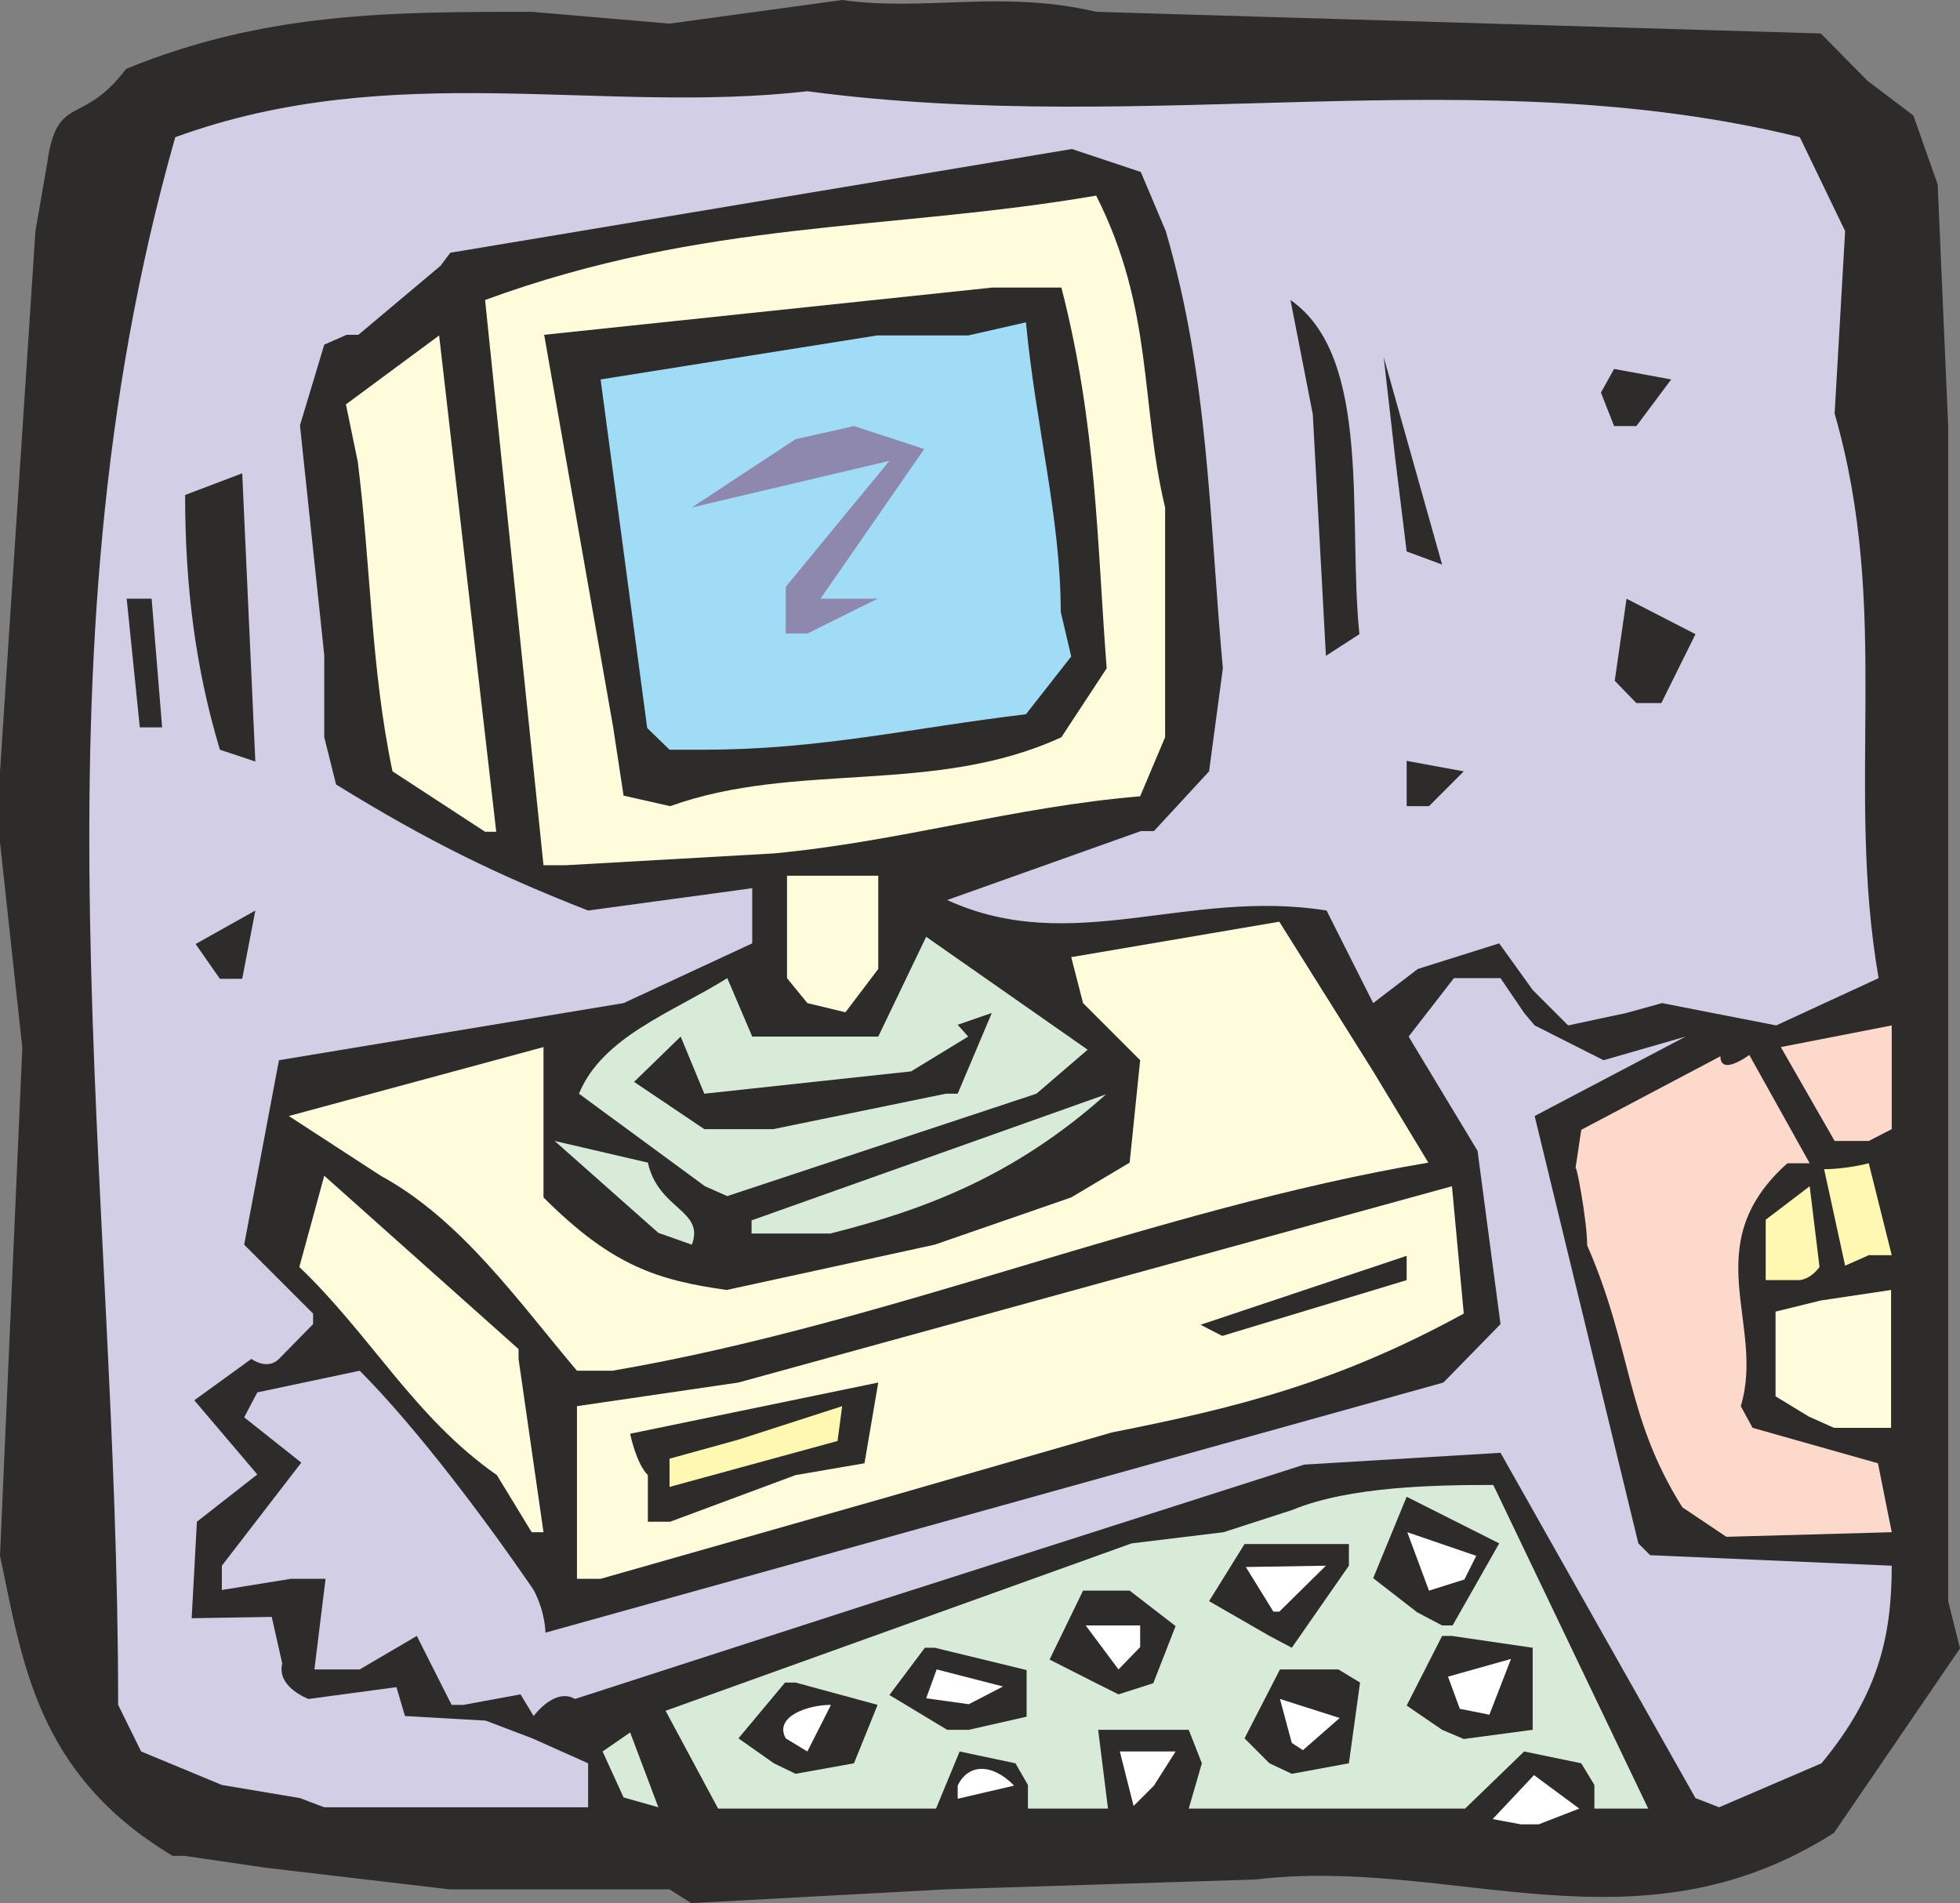 <svg xmlns="http://www.w3.org/2000/svg" width="286.656" height="278.304" viewBox="0 0 214.992 208.728"><rect x="0" y="0" width="214.992" height="208.728" fill="#808080" stroke="none"/><path d="M263.582 521.313h-24.12l-20.232-2.376-8.856-1.296h-1.296c-15.048-9-16.488-21.528-18.936-32.904l2.448-55.728-2.448-22.536v-7.704l3.888-59.328 1.296-7.488c1.08-7.704 3.816-3.888 8.64-10.296 15.264-6.264 29.232-6.264 44.496-6.264l15.12 1.296 18.936-2.592c9 1.296 17.568-1.152 27.864 1.296l79.488 2.376 5.112 5.184 5.04 3.816 2.664 7.56 1.152 26.496v128.88l1.296 5.184-13.824 20.232c-21.672 13.824-41.904 2.52-63.432 5.112l-33.984 1.08-27.936 1.512z" style="fill:#2d2c2b" transform="translate(-190.142 -314.097)"/><path d="m356.966 514.185-3.096-.576 4.536-4.824 4.968 3.672-4.464 1.728z" style="fill:#fff" transform="translate(-190.142 -314.097)"/><path d="M368.558 512.457h-3.528v-2.592l-1.44-2.376-6.264-1.296-6.48 6.264h-30.312l1.44-4.968-1.44-3.672h-9.936l1.08 8.64h-8.784v-2.592l-1.368-2.376-6.12-1.296-2.592 6.264H268.91l-5.76-10.728 51.12-18.36 10.08-1.224 7.56-2.448c6.264-2.592 15.768-2.736 22.032-2.736l16.992 35.496z" style="fill:#d7ebd8" transform="translate(-190.142 -314.097)"/><path d="m223.046 511.305-8.568-1.44-8.856-3.672-2.52-5.112c0-58.032-10.296-113.688 6.264-171.936 23.904-8.712 46.728-2.448 69.336-5.04 38.016 5.04 73.368-3.672 108.864 5.04l4.968 10.296-1.152 20.016c6.264 21.744 1.152 40.68 4.824 61.92l-11.232 5.184-12.528-2.448-3.888 1.08-6.408 1.368-3.888-3.888-3.672-5.112-8.928 2.808-4.896 3.744-5.112-10.152c-15.264-2.448-27.936 5.112-41.616-1.152l21.24-7.56h1.44l6.048-6.552 1.512-11.304c-1.512-16.488-1.512-31.752-6.264-47.952l-2.736-6.48-7.56-2.52-68.184 11.376-1.08 1.44-9 7.56h-1.296l-2.448 1.08-2.664 8.856 2.664 25.2v9l1.296 5.184c10.152 6.264 17.712 9.936 27.648 13.824l18-2.448v6.048l-14.112 6.552-37.8 6.264-3.816 20.232 7.56 7.56v1.152l-3.744 3.816c-1.296 1.296-3.024 0-3.024 0l-6.264 4.536 6.912 8.136-6.624 5.184-.576 10.584 8.784-.144 1.152 5.112c-.648 2.592 2.88 3.888 2.88 3.888l9.648-1.296.936 3.168 8.856.504 5.112 1.944 6.12 2.736v4.824H225.71z" style="fill:#d2cee6" transform="translate(-190.142 -314.097)"/><path d="m256.238 506.193 3.024-2.088 3.096 8.208-3.816-1.08z" style="fill:#d7ebd8" transform="translate(-190.142 -314.097)"/><path d="M295.19 509.937c1.152-2.448 3.816-2.448 6.192 0l-6.192 1.44z" style="fill:#fff" transform="translate(-190.142 -314.097)"/><path d="m376.118 511.305-21.384-37.872-21.528 1.296-46.584 14.904-33.408 10.8c-2.232-1.296-4.536 1.872-4.536 1.872l-1.44-2.376-6.264 1.152h-1.296l-3.816-7.56-6.264 3.672h-4.968l1.224-9.936h-3.816l-7.56 1.224v-2.664l8.712-11.304-6.264-4.968 1.44-2.736 11.232-2.376c6.264 6.264 13.968 16.56 19.08 24.048 1.296 2.448 1.296 4.68 1.296 4.68l98.496-27.432 6.264-6.408-2.52-19.008-7.56-12.528 4.968-6.408h5.112l2.592 3.816 1.152 1.368 7.56 3.816 9-2.592-16.56 8.712 11.376 46.872 1.296 1.296 26.496 1.152c0 7.704-1.44 14.112-7.704 21.672l-11.232 4.824z" style="fill:#d2cee6" transform="translate(-190.142 -314.097)"/><path d="m314.486 512.169-1.512-5.976h6.12l-2.376 3.744z" style="fill:#fff" transform="translate(-190.142 -314.097)"/><path d="m275.03 507.489-3.888-2.736 5.112-6.12h1.152l9 2.448-2.592 6.408-6.408 1.152zm54.36 0-2.736-2.736 3.888-7.56h6.408l2.376 1.44-1.224 8.856-6.264 1.152z" style="fill:#2d2c2b" transform="translate(-190.142 -314.097)"/><path d="M276.326 504.753c-1.296-2.376 2.376-3.672 4.968-3.672l-2.592 5.112zm55.512.504-1.296-4.824 6.552 2.088-4.032 3.528z" style="fill:#fff" transform="translate(-190.142 -314.097)"/><path d="M294.038 503.817 287.702 500l3.888-5.184h1.08l10.08 2.448v5.112l-6.336 1.44zm54.288 0-3.888-2.664 3.888-7.632h1.08l8.856 1.296v9l-7.56 1.008z" style="fill:#2d2c2b" transform="translate(-190.142 -314.097)"/><path d="m291.734 500.36 1.152-3.167 7.272 1.872-3.744 1.944zm58.536 1.153-1.296-3.528 6.912-1.944-2.376 6.12z" style="fill:#fff" transform="translate(-190.142 -314.097)"/><path d="m310.382 498.705-5.112-2.592 3.672-7.56h5.112l5.04 3.888-2.448 6.264-3.816 1.224z" style="fill:#2d2c2b" transform="translate(-190.142 -314.097)"/><path d="m312.83 497.193-3.6-4.824h5.976v2.376z" style="fill:#fff" transform="translate(-190.142 -314.097)"/><path d="m329.39 493.52-6.624-3.815 3.888-6.264h11.448v2.376l-6.264 9zm16.2-2.591-4.824-3.744 3.672-8.928 10.152 5.112-5.112 9h-1.152z" style="fill:#2d2c2b" transform="translate(-190.142 -314.097)"/><path d="m329.822 490.857-3.024-4.896 8.784-.144-5.112 5.04zm17.064-2.304-2.376-6.408 7.56 2.592-1.296 2.592z" style="fill:#fff" transform="translate(-190.142 -314.097)"/><path d="M253.43 487.257V468.32l17.712-2.592 78.264-21.528 1.296 13.968c-13.824 7.56-24.768 10.296-38.592 13.032l-24.48 7.056-31.608 9z" style="fill:#fffcdc" transform="translate(-190.142 -314.097)"/><path d="M374.678 479.409c-6.264-9.936-5.472-17.352-10.44-28.728 0-2.736-1.296-9.648-1.296-8.352l.648-4.32 15.264-8.064c0 2.232 3.168-.144 3.168-.144l6.624 11.88h-2.448c-10.08 9-2.376 17.64-5.112 26.64l1.296 2.376 13.752 3.888 1.512 7.56-18.144.504z" style="fill:#fcd9cb" transform="translate(-190.142 -314.097)"/><path d="m248.462 482.145-3.816-6.264c-9-6.264-13.824-15.336-21.672-22.824l2.736-10.008 21.312 19.008v1.08l2.736 19.008z" style="fill:#fffcdc" transform="translate(-190.142 -314.097)"/><path d="M261.206 480.993v-5.112c-1.296-1.296-1.944-4.536-1.944-4.536l27.216-5.616-1.512 8.856-7.56 1.296-13.752 5.112z" style="fill:#2d2c2b" transform="translate(-190.142 -314.097)"/><path d="M263.582 477.177v-3.096l7.56-2.088 11.376-3.672-.504 3.816z" style="fill:#fff8b3" transform="translate(-190.142 -314.097)"/><path d="m388.574 469.473-3.672-2.232v-9.288l4.968-1.224 7.704-1.152v15.12h-6.264zm-135.144-5.04c-6.408-7.56-12.672-16.56-21.528-21.384l-10.08-6.552 27.936-7.56v16.488c7.56 7.56 12.528 9.072 20.088 10.152l22.824-4.968 14.976-5.184 6.408-3.816 1.152-11.232-6.264-6.264-1.296-5.04 22.824-3.888 10.296 16.416 6.048 10.008c-30.168 5.112-59.184 17.64-89.496 22.824z" style="fill:#fffcdc" transform="translate(-190.142 -314.097)"/><path d="m321.83 459.393 22.608-7.56v2.664l-20.232 6.12z" style="fill:#2d2c2b" transform="translate(-190.142 -314.097)"/><path d="M383.822 454.497v-6.624l4.824-3.672 1.08 8.856c-1.08 1.44-2.232 1.44-2.232 1.44zm8.712-1.584-2.304-10.584c2.448 0 4.896-.648 4.896-.648l2.52 10.08h-2.52z" style="fill:#fff8b3" transform="translate(-190.142 -314.097)"/><path d="m262.358 449.313-11.376-10.08 10.224 2.376c1.152 5.184 6.264 5.184 4.824 9zm10.224-1.368 38.88-13.824c-10.08 9-19.944 12.672-30.24 15.264h-8.64zm-5.112-3.745-13.824-10.151c2.592-6.264 10.152-8.856 16.272-12.672l2.736 6.408h13.824l5.256-10.944 17.712 12.384-5.616 4.824-33.912 11.232z" style="fill:#d7ebd8" transform="translate(-190.142 -314.097)"/><path d="m391.382 439.233-5.904-10.296 12.168-2.376v11.376l-2.52 1.296z" style="fill:#fcd9cb" transform="translate(-190.142 -314.097)"/><path d="M272.582 437.937h-5.184l-7.704-5.184 5.112-4.968 2.592 6.264 22.68-2.448 6.264-3.816-1.152-1.296 3.744-1.296-3.744 8.856h-1.296l-18.936 3.888z" style="fill:#2d2c2b" transform="translate(-190.142 -314.097)"/><path d="m278.702 424.113-2.232-2.736v-11.232h10.008v10.224l-3.6 4.752z" style="fill:#fffcdc" transform="translate(-190.142 -314.097)"/><path d="m214.262 421.449-2.664-3.816 6.552-3.672-1.44 7.488z" style="fill:#2d2c2b" transform="translate(-190.142 -314.097)"/><path d="M249.758 408.993 243.35 347c24.12-8.856 44.352-7.56 67.032-11.448 6.336 12.528 4.824 22.824 7.56 34.2v25.2l-2.736 6.48c-13.824 1.152-26.352 4.968-40.176 6.264l-22.824 1.296zm-6.408-3.673-10.152-6.623c-2.376-11.232-2.376-22.608-3.816-33.984l-1.296-6.264 10.224-7.56 6.264 54.432z" style="fill:#fffcdc" transform="translate(-190.142 -314.097)"/><path d="m258.542 401.36-1.152-7.56-7.56-42.983 49.176-5.184h7.56c3.888 15.12 3.888 27.792 4.968 41.76l-4.968 7.56c-13.896 6.408-29.088 2.592-42.912 7.56zm85.896 1.153v-4.968l6.264 1.152-3.816 3.816zm-130.176-6.193c-2.664-8.855-3.816-17.855-3.816-27.935l6.264-2.376 1.44 31.608z" style="fill:#2d2c2b" transform="translate(-190.142 -314.097)"/><path d="m263.582 396.32-2.448-2.375-5.112-38.232 30.312-4.824h10.008l6.336-1.44c1.08 11.376 3.816 21.528 3.816 31.752l1.152 4.896-4.968 6.336c-12.6 1.512-22.608 3.888-35.28 3.888z" style="fill:#a0dcf5" transform="translate(-190.142 -314.097)"/><path d="m205.478 393.873-1.44-14.112h2.736l1.152 14.112zm164.16-2.664-2.376-2.448 1.296-9 7.56 3.888-3.744 7.56zm-34.056-5.184-1.44-26.496L331.694 347c9 6.264 6.264 23.904 7.56 36.648z" style="fill:#2d2c2b" transform="translate(-190.142 -314.097)"/><path d="M276.326 383.577v-5.112l11.376-13.824-21.672 5.112 11.376-7.488 6.408-1.44 7.704 2.52-11.376 16.416h6.264l-7.704 3.816z" style="fill:#8e88ae" transform="translate(-190.142 -314.097)"/><path d="m344.438 374.577-1.224-9.936-1.296-11.376 6.408 22.752zm22.752-13.752-1.44-3.672 1.44-2.592 6.264 1.152-3.816 5.112z" style="fill:#2d2c2b" transform="translate(-190.142 -314.097)"/></svg>
